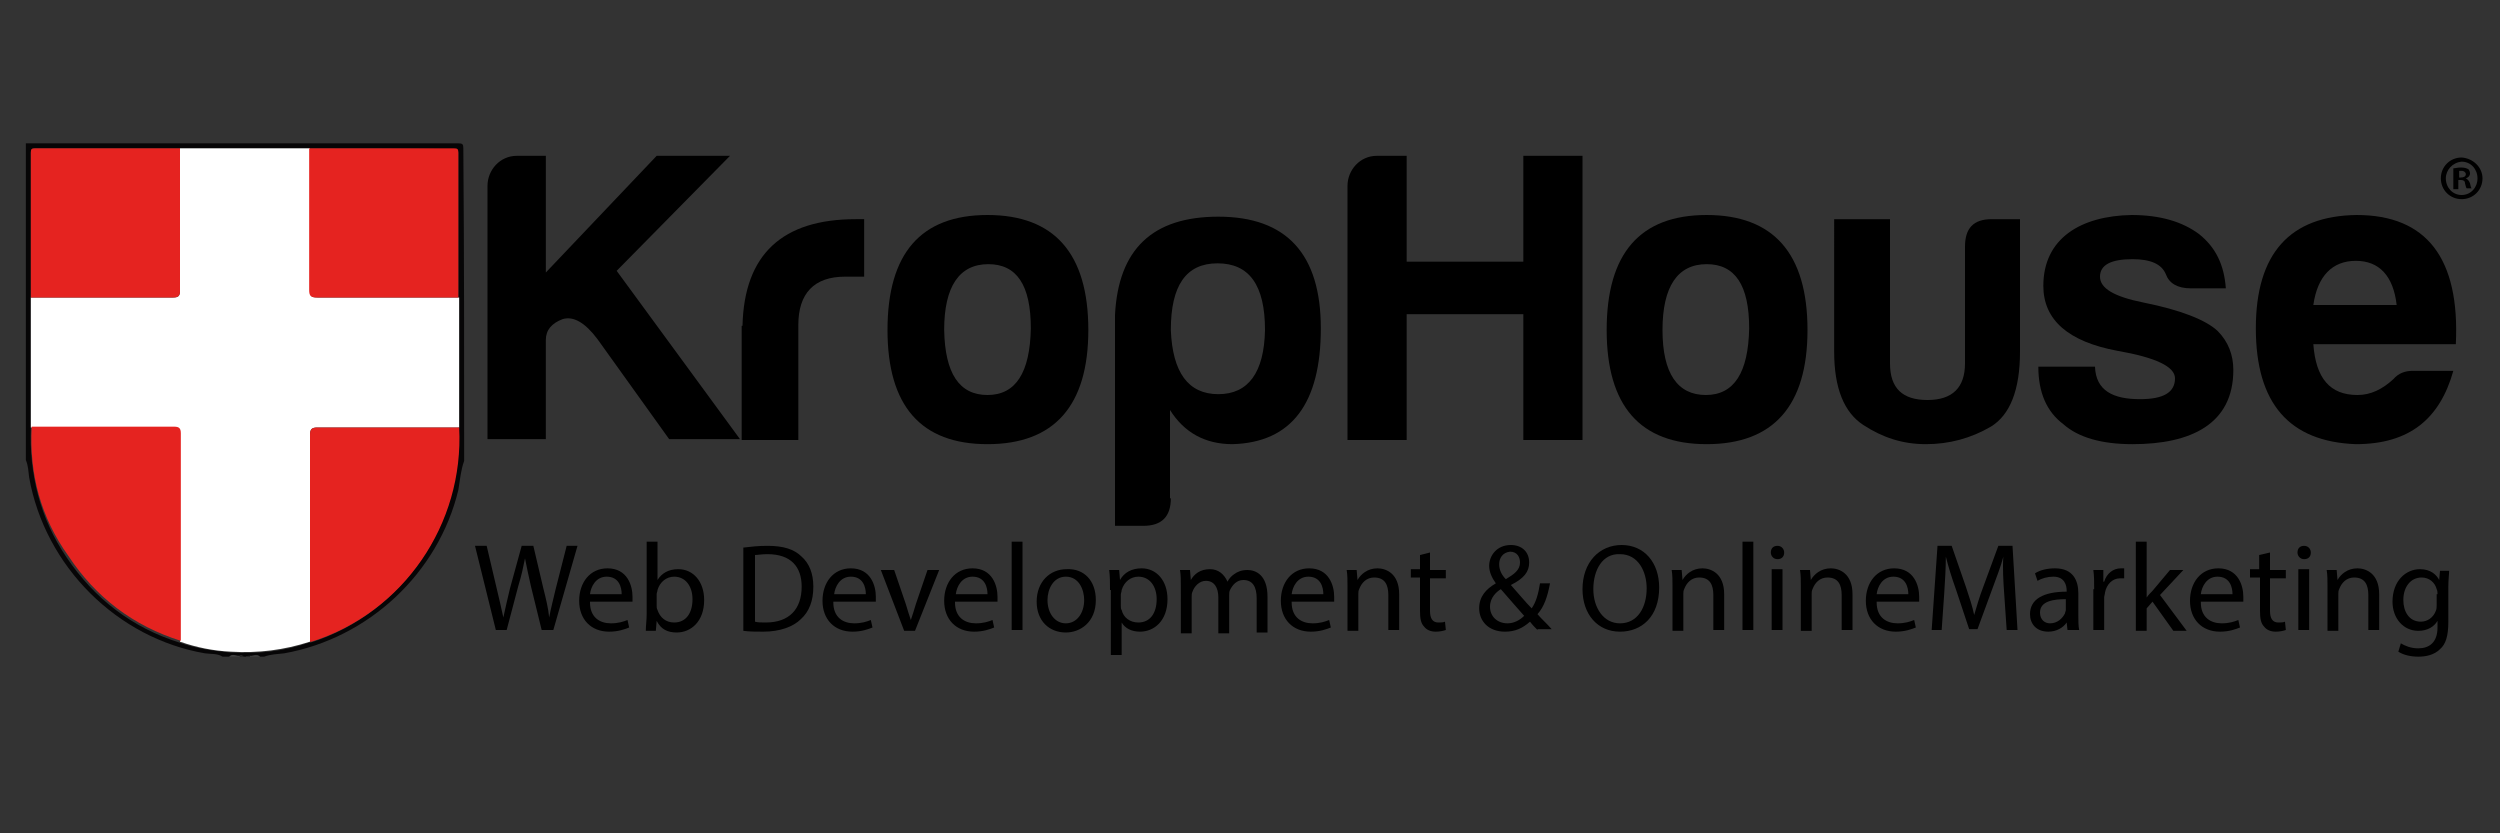 <?xml version="1.0" encoding="utf-8"?>
<!-- Generator: Adobe Illustrator 19.0.0, SVG Export Plug-In . SVG Version: 6.00 Build 0)  -->
<svg version="1.1" xmlns="http://www.w3.org/2000/svg" xmlns:xlink="http://www.w3.org/1999/xlink" x="0px" y="0px"
	 viewBox="0 0 300 100" style="enable-background:new 0 0 300 100;" xml:space="preserve">
<rect x="0" y="0" width="300" height="100" fill="#333333" stroke="none"/>
<style type="text/css">
	.st0{display:none;}
	.st1{display:inline;fill:#010202;}
	.st2{fill:#060506;}
	.st3{fill:#404040;}
	.st4{fill:#3F3F3F;}
	.st5{fill:#1C1C1C;}
	.st6{fill:#FFFFFF;}
	.st7{fill:#E52320;}
</style>
<g id="Livello_2" class="st0">
	<rect id="XMLID_1_" class="st1" width="300" height="100"/>
</g>
<g id="Livello_1">
	<g id="XMLID_15_">
		<path id="XMLID_127_" d="M62,18.7h3.5v14l13.3-14h8.8L74,32.5l14.8,20.2h-8.5l-8.6-12c-1.5-2-2.9-2.8-4.2-2.4
			c-1.3,0.5-2,1.3-2,2.5v11.9h-7V22.3C58.5,20.4,60,18.7,62,18.7z"/>
		<path id="XMLID_129_" d="M89.1,39.1c0.2-8.6,4.8-12.8,13.6-12.8h1v6.9h-2.3c-3.7,0-5.6,2-5.6,5.8v13.8h-6.8V39.1z"/>
		<path id="XMLID_131_" d="M130.6,39.6c0,9.1-4.1,13.7-12.1,13.7s-12-4.6-12-13.7c0-9.2,4-13.8,12-13.8S130.6,30.4,130.6,39.6z
			 M113.3,39.6c0.1,5.2,1.8,7.8,5.2,7.8s5.1-2.7,5.2-8c0-5.2-1.7-7.7-5.1-7.7C115.1,31.7,113.3,34.4,113.3,39.6z"/>
		<path id="XMLID_134_" d="M140.5,59.8c0,2.2-1.1,3.3-3.3,3.3h-3.4V37.8c0.4-7.9,4.5-11.8,12.4-11.8c8.2,0,12.3,4.5,12.3,13.4
			c0,9-3.5,13.7-10.6,13.9c-3.3,0-5.8-1.4-7.5-4.1V59.8z M146.2,47.3c3.6,0,5.5-2.6,5.6-7.7c0-5.4-1.9-8-5.7-8s-5.6,2.7-5.6,8
			C140.7,44.7,142.6,47.3,146.2,47.3z"/>
		<path id="XMLID_137_" d="M165.2,18.7h3.6v12.7h14V18.7h7.1v34.1h-7.1V37.7h-14v15.1h-7.1V22.3C161.7,20.4,163.2,18.7,165.2,18.7z"
			/>
		<path id="XMLID_139_" d="M216.9,39.6c0,9.1-4.1,13.7-12.1,13.7s-12-4.6-12-13.7c0-9.2,4-13.8,12-13.8S216.9,30.4,216.9,39.6z
			 M199.5,39.6c0,5.2,1.8,7.8,5.2,7.8s5.1-2.7,5.2-8c0-5.2-1.7-7.7-5.1-7.7C201.3,31.7,199.5,34.4,199.5,39.6z"/>
		<path id="XMLID_142_" d="M242.4,42.2c0,4.6-1.2,7.6-3.5,9c-2.4,1.4-5,2.1-7.8,2.1c-2.8,0-5.2-0.8-7.5-2.3
			c-2.3-1.5-3.5-4.4-3.5-8.8V26.3h6.7v17.3c0,3,1.5,4.4,4.5,4.4c3,0,4.5-1.5,4.5-4.4v-14c0-2.2,1-3.3,3.2-3.3h3.4V42.2z"/>
		<path id="XMLID_144_" d="M256.8,47.9c2.8,0,4.2-0.8,4.2-2.5c0-1.4-2.3-2.5-6.9-3.3c-5.9-1.1-8.9-3.7-8.9-7.8
			c0-5.7,4.5-8.4,10.6-8.5c3.4,0,6.1,0.8,8.1,2.3c2,1.6,3,3.7,3.2,6.5h-4.2c-1.6,0-2.6-0.6-3-1.7c-0.5-1.2-1.8-1.8-4-1.8
			c-2.6,0-3.9,0.7-3.9,2.1c0,1.4,1.7,2.4,5.2,3.1c4.5,0.9,7.5,2.1,8.9,3.4c1.3,1.3,1.9,2.9,1.9,4.7c0,6.5-5.1,8.9-12.1,8.9
			c-3.7,0-6.5-0.8-8.3-2.4c-2-1.5-3-3.8-3-6.9h6.8C251.5,46.9,253.6,47.9,256.8,47.9z"/>
		<path id="XMLID_146_" d="M282.7,53.3c-8-0.3-12-4.9-12-13.9c0-9,4.1-13.5,12.1-13.6c8.4,0,12.4,5.2,11.9,15.5h-17.1
			c0.3,4.1,2,6.1,5.3,6.1c1.6,0,3-0.7,4.3-1.9c0.6-0.7,1.4-1,2.3-1h4.9C292.8,50.2,289.2,53.3,282.7,53.3z M277.6,36.6h10
			c-0.4-3.5-2.1-5.3-4.9-5.3S278.1,33.1,277.6,36.6z"/>
	</g>
	<g id="XMLID_2_">
		<path id="XMLID_12_" class="st2" d="M55.7,55.3c-0.4,1.1-0.5,2.3-0.7,3.5c-2.4,10-10.8,17.8-20.9,19.6c-0.8,0.1-1.6,0.1-2.4,0.4
			c-0.2,0-0.3,0-0.5,0c-0.4-0.4-0.8-0.1-1.2-0.1c-0.2,0-0.4,0-0.5,0.1c-0.1,0-0.2,0-0.3,0c-0.1-0.2-0.3-0.2-0.5-0.1
			c-0.4,0.1-0.8-0.2-1.2,0.1c-0.3,0-0.5,0-0.8,0c-0.6-0.4-1.4-0.3-2.1-0.4C14.1,76.6,5.4,68,3.5,57.3c-0.1-0.7-0.1-1.4-0.4-2.1
			c0-12.7,0-25.3,0-38c17.3,0,34.6,0,51.9,0c0.5,0,0.6,0.1,0.6,0.6C55.7,30.3,55.7,42.8,55.7,55.3z M37.2,17.8c-5.2,0-10.4,0-15.6,0
			c-5.8,0-11.6,0-17.4,0c-0.4,0-0.5,0.1-0.5,0.5c0,5.8,0,11.6,0,17.4c0,5.2,0,10.4,0,15.6c-0.2,5.6,1.1,10.9,4.3,15.6
			c3.3,4.9,7.8,8.4,13.5,10.2c2,0.7,4,1,6.1,1.2c3.2,0.2,6.4-0.1,9.5-1.2c0.1,0,0.1,0,0.2,0c11-3.5,18.3-14.2,17.7-25.7
			c0-5.2,0-10.4,0-15.6c0-5.8,0-11.6,0-17.4c0-0.4-0.1-0.5-0.5-0.5C48.7,17.8,43,17.8,37.2,17.8z"/>
		<path id="XMLID_11_" class="st3" d="M27.5,78.8c0.4-0.4,0.8-0.1,1.2-0.1c0,0,0,0.1,0,0.1C28.4,78.8,27.9,78.8,27.5,78.8z"/>
		<path id="XMLID_10_" class="st4" d="M30,78.7c0.4,0.1,0.8-0.2,1.2,0.1c-0.4,0-0.8,0-1.2,0C30,78.8,30,78.7,30,78.7z"/>
		<path id="XMLID_9_" class="st5" d="M28.8,78.8c0,0,0-0.1,0-0.1c0.2,0,0.4-0.1,0.5,0.1C29.1,78.8,28.9,78.8,28.8,78.8z"/>
		<path id="XMLID_8_" class="st5" d="M30,78.7c0,0,0,0.1,0,0.1c-0.2,0-0.3,0-0.5,0C29.7,78.7,29.8,78.7,30,78.7z"/>
		<path id="XMLID_7_" class="st6" d="M21.6,17.8c5.2,0,10.4,0,15.6,0c0,5.7,0,11.3,0,17c0,0.7,0.1,0.9,0.9,0.9c5.7,0,11.3,0,17,0
			c0,5.2,0,10.4,0,15.6c-5.7,0-11.3,0-17,0c-0.7,0-0.9,0.2-0.9,0.9c0,8.3,0,16.6,0,24.8c-3.1,1-6.2,1.4-9.5,1.2
			c-2.1-0.1-4.1-0.5-6.1-1.2c0-8.3,0-16.6,0-24.9c0-0.6-0.2-0.8-0.8-0.8c-5.7,0-11.4,0-17.1,0c0-5.2,0-10.4,0-15.6
			c5.7,0,11.4,0,17.1,0c0.6,0,0.8-0.2,0.8-0.8C21.6,29.2,21.6,23.5,21.6,17.8z"/>
		<path id="XMLID_6_" class="st7" d="M37.2,77c0-8.3,0-16.6,0-24.8c0-0.7,0.2-0.9,0.9-0.9c5.7,0,11.3,0,17,0
			c0.6,11.6-6.7,22.2-17.7,25.7C37.3,77,37.2,77,37.2,77z"/>
		<path id="XMLID_5_" class="st7" d="M3.8,51.2c5.7,0,11.4,0,17.1,0c0.6,0,0.8,0.2,0.8,0.8c0,8.3,0,16.6,0,24.9
			c-5.7-1.8-10.2-5.2-13.5-10.2C4.9,62.1,3.5,56.9,3.8,51.2z"/>
		<path id="XMLID_4_" class="st7" d="M21.6,17.8c0,5.7,0,11.4,0,17.1c0,0.6-0.2,0.8-0.8,0.8c-5.7,0-11.4,0-17.1,0
			c0-5.8,0-11.6,0-17.4c0-0.4,0.1-0.5,0.5-0.5C10,17.8,15.8,17.8,21.6,17.8z"/>
		<path id="XMLID_3_" class="st7" d="M55,35.7c-5.7,0-11.3,0-17,0c-0.7,0-0.9-0.2-0.9-0.9c0-5.7,0-11.3,0-17c5.8,0,11.6,0,17.4,0
			c0.4,0,0.5,0.1,0.5,0.5C55,24.1,55,29.9,55,35.7z"/>
	</g>
	<g id="XMLID_16_">
		<path id="XMLID_50_" d="M59.5,75.6L57,65.5h1.4l1.2,5.1c0.3,1.3,0.6,2.5,0.8,3.5h0c0.2-1,0.5-2.2,0.8-3.5l1.4-5.1h1.4l1.2,5.1
			c0.3,1.2,0.6,2.4,0.7,3.5h0c0.2-1.1,0.5-2.2,0.8-3.5l1.3-5.1h1.3l-2.9,10.1h-1.4l-1.3-5.3c-0.3-1.3-0.5-2.3-0.7-3.3h0
			c-0.2,1-0.4,2-0.8,3.3l-1.4,5.3H59.5z"/>
		<path id="XMLID_52_" d="M70.8,72.3c0,1.8,1.2,2.5,2.5,2.5c0.9,0,1.5-0.2,2-0.4l0.2,0.9c-0.5,0.2-1.3,0.5-2.4,0.5
			c-2.2,0-3.6-1.5-3.6-3.7c0-2.2,1.3-3.9,3.4-3.9c2.4,0,3,2.1,3,3.4c0,0.3,0,0.5,0,0.6H70.8z M74.6,71.3c0-0.8-0.3-2.1-1.8-2.1
			c-1.3,0-1.9,1.2-2,2.1H74.6z"/>
		<path id="XMLID_55_" d="M77.5,75.6c0-0.5,0.1-1.2,0.1-1.9V65h1.3v4.6h0c0.5-0.8,1.3-1.3,2.5-1.3c1.8,0,3.1,1.5,3.1,3.7
			c0,2.6-1.6,3.9-3.3,3.9c-1.1,0-1.9-0.4-2.4-1.4h0l-0.1,1.2H77.5z M78.8,72.7c0,0.2,0,0.3,0.1,0.5c0.3,0.9,1,1.5,2,1.5
			c1.4,0,2.2-1.1,2.2-2.8c0-1.5-0.8-2.7-2.2-2.7c-0.9,0-1.7,0.6-2,1.6c0,0.2-0.1,0.3-0.1,0.5V72.7z"/>
		<path id="XMLID_58_" d="M89.3,65.7c0.8-0.1,1.7-0.2,2.8-0.2c1.9,0,3.2,0.4,4.1,1.3c0.9,0.8,1.4,2,1.4,3.6c0,1.7-0.5,3-1.5,3.9
			c-0.9,0.9-2.5,1.5-4.5,1.5c-0.9,0-1.7,0-2.4-0.1V65.7z M90.6,74.6c0.3,0.1,0.8,0.1,1.3,0.1c2.8,0,4.3-1.6,4.3-4.3
			c0-2.4-1.3-3.9-4.1-3.9c-0.7,0-1.2,0.1-1.5,0.1V74.6z"/>
		<path id="XMLID_61_" d="M100,72.3c0,1.8,1.2,2.5,2.5,2.5c0.9,0,1.5-0.2,2-0.4l0.2,0.9c-0.5,0.2-1.3,0.5-2.4,0.5
			c-2.2,0-3.6-1.5-3.6-3.7c0-2.2,1.3-3.9,3.4-3.9c2.4,0,3,2.1,3,3.4c0,0.3,0,0.5,0,0.6H100z M103.9,71.3c0-0.8-0.3-2.1-1.8-2.1
			c-1.3,0-1.9,1.2-2,2.1H103.9z"/>
		<path id="XMLID_64_" d="M107.3,68.4l1.4,4.1c0.2,0.7,0.4,1.3,0.6,1.9h0c0.2-0.6,0.4-1.2,0.6-1.9l1.4-4.1h1.4l-2.9,7.3h-1.3
			l-2.8-7.3H107.3z"/>
		<path id="XMLID_66_" d="M114.6,72.3c0,1.8,1.2,2.5,2.5,2.5c0.9,0,1.5-0.2,2-0.4l0.2,0.9c-0.5,0.2-1.3,0.5-2.4,0.5
			c-2.2,0-3.6-1.5-3.6-3.7c0-2.2,1.3-3.9,3.4-3.9c2.4,0,3,2.1,3,3.4c0,0.3,0,0.5,0,0.6H114.6z M118.5,71.3c0-0.8-0.3-2.1-1.8-2.1
			c-1.3,0-1.9,1.2-2,2.1H118.5z"/>
		<path id="XMLID_69_" d="M121.4,65h1.3v10.6h-1.3V65z"/>
		<path id="XMLID_71_" d="M131.5,72c0,2.7-1.9,3.9-3.6,3.9c-2,0-3.5-1.4-3.5-3.7c0-2.4,1.6-3.9,3.6-3.9
			C130.1,68.2,131.5,69.7,131.5,72z M125.7,72c0,1.6,0.9,2.8,2.2,2.8c1.3,0,2.2-1.2,2.2-2.8c0-1.2-0.6-2.8-2.2-2.8
			C126.4,69.2,125.7,70.7,125.7,72z"/>
		<path id="XMLID_74_" d="M133.2,70.8c0-0.9,0-1.7-0.1-2.4h1.2l0.1,1.2h0c0.5-0.9,1.4-1.4,2.6-1.4c1.8,0,3.1,1.5,3.1,3.7
			c0,2.6-1.6,3.9-3.3,3.9c-1,0-1.8-0.4-2.2-1.1h0v3.9h-1.3V70.8z M134.5,72.7c0,0.2,0,0.4,0.1,0.5c0.2,0.9,1,1.5,2,1.5
			c1.4,0,2.2-1.1,2.2-2.8c0-1.5-0.8-2.7-2.2-2.7c-0.9,0-1.7,0.6-2,1.6c0,0.2-0.1,0.4-0.1,0.5V72.7z"/>
		<path id="XMLID_77_" d="M141.7,70.4c0-0.8,0-1.4-0.1-2h1.2l0.1,1.2h0c0.4-0.7,1.1-1.3,2.3-1.3c1,0,1.7,0.6,2.1,1.5h0
			c0.2-0.4,0.5-0.7,0.8-0.9c0.4-0.3,0.9-0.5,1.6-0.5c1,0,2.4,0.6,2.4,3.2v4.3h-1.3v-4.1c0-1.4-0.5-2.2-1.6-2.2
			c-0.8,0-1.3,0.6-1.6,1.2c-0.1,0.2-0.1,0.4-0.1,0.7v4.5h-1.3v-4.3c0-1.2-0.5-2-1.5-2c-0.8,0-1.4,0.7-1.6,1.3
			c-0.1,0.2-0.1,0.4-0.1,0.6v4.4h-1.3V70.4z"/>
		<path id="XMLID_79_" d="M155,72.3c0,1.8,1.2,2.5,2.5,2.5c0.9,0,1.5-0.2,2-0.4l0.2,0.9c-0.5,0.2-1.3,0.5-2.4,0.5
			c-2.2,0-3.6-1.5-3.6-3.7c0-2.2,1.3-3.9,3.4-3.9c2.4,0,3,2.1,3,3.4c0,0.3,0,0.5,0,0.6H155z M158.8,71.3c0-0.8-0.3-2.1-1.8-2.1
			c-1.3,0-1.9,1.2-2,2.1H158.8z"/>
		<path id="XMLID_82_" d="M161.7,70.4c0-0.8,0-1.4-0.1-2h1.2l0.1,1.2h0c0.4-0.7,1.2-1.4,2.4-1.4c1,0,2.6,0.6,2.6,3.1v4.3h-1.3v-4.2
			c0-1.2-0.4-2.1-1.7-2.1c-0.9,0-1.5,0.6-1.8,1.4c-0.1,0.2-0.1,0.4-0.1,0.6v4.4h-1.3V70.4z"/>
		<path id="XMLID_84_" d="M171.6,66.3v2.1h1.9v1h-1.9v3.9c0,0.9,0.3,1.4,1,1.4c0.3,0,0.6,0,0.8-0.1l0.1,1c-0.3,0.1-0.7,0.2-1.2,0.2
			c-0.6,0-1.1-0.2-1.4-0.6c-0.4-0.4-0.5-1-0.5-1.9v-4h-1.1v-1h1.1v-1.7L171.6,66.3z"/>
		<path id="XMLID_86_" d="M184.5,75.6c-0.3-0.3-0.6-0.6-0.9-1c-0.9,0.8-1.8,1.2-3,1.2c-2,0-3.1-1.3-3.1-2.8c0-1.4,0.8-2.3,2-3v0
			c-0.5-0.7-0.8-1.4-0.8-2.1c0-1.2,0.9-2.5,2.6-2.5c1.3,0,2.2,0.8,2.2,2.1c0,1.1-0.6,1.9-2.2,2.7v0c0.9,1,1.8,2.1,2.5,2.8
			c0.5-0.7,0.8-1.7,1-3h1.2c-0.3,1.6-0.7,2.8-1.5,3.7c0.5,0.6,1.1,1.1,1.7,1.8H184.5z M182.9,73.9c-0.6-0.7-1.7-1.9-2.8-3.2
			c-0.5,0.3-1.3,1-1.3,2.1c0,1.2,0.9,2,2.1,2C181.7,74.8,182.4,74.4,182.9,73.9z M179.9,67.7c0,0.7,0.3,1.3,0.8,1.8
			c1-0.6,1.7-1.1,1.7-2c0-0.6-0.3-1.3-1.2-1.3C180.3,66.3,179.9,67,179.9,67.7z"/>
		<path id="XMLID_90_" d="M199.1,70.5c0,3.5-2.1,5.3-4.7,5.3c-2.7,0-4.5-2.1-4.5-5.1c0-3.2,2-5.3,4.7-5.3
			C197.3,65.4,199.1,67.5,199.1,70.5z M191.2,70.7c0,2.2,1.2,4.1,3.2,4.1c2.1,0,3.2-1.9,3.2-4.2c0-2-1-4.1-3.2-4.1
			C192.3,66.4,191.2,68.4,191.2,70.7z"/>
		<path id="XMLID_93_" d="M200.7,70.4c0-0.8,0-1.4-0.1-2h1.2l0.1,1.2h0c0.4-0.7,1.2-1.4,2.4-1.4c1,0,2.6,0.6,2.6,3.1v4.3h-1.3v-4.2
			c0-1.2-0.4-2.1-1.7-2.1c-0.9,0-1.5,0.6-1.8,1.4c-0.1,0.2-0.1,0.4-0.1,0.6v4.4h-1.3V70.4z"/>
		<path id="XMLID_95_" d="M209.1,65h1.3v10.6h-1.3V65z"/>
		<path id="XMLID_97_" d="M214.1,66.3c0,0.5-0.3,0.8-0.8,0.8c-0.5,0-0.8-0.4-0.8-0.8c0-0.5,0.3-0.8,0.8-0.8
			C213.8,65.5,214.1,65.9,214.1,66.3z M212.6,75.6v-7.3h1.3v7.3H212.6z"/>
		<path id="XMLID_100_" d="M216.1,70.4c0-0.8,0-1.4-0.1-2h1.2l0.1,1.2h0c0.4-0.7,1.2-1.4,2.4-1.4c1,0,2.6,0.6,2.6,3.1v4.3H221v-4.2
			c0-1.2-0.4-2.1-1.7-2.1c-0.9,0-1.5,0.6-1.8,1.4c-0.1,0.2-0.1,0.4-0.1,0.6v4.4h-1.3V70.4z"/>
		<path id="XMLID_102_" d="M225.2,72.3c0,1.8,1.2,2.5,2.5,2.5c0.9,0,1.5-0.2,2-0.4l0.2,0.9c-0.5,0.2-1.3,0.5-2.4,0.5
			c-2.2,0-3.6-1.5-3.6-3.7c0-2.2,1.3-3.9,3.4-3.9c2.4,0,3,2.1,3,3.4c0,0.3,0,0.5,0,0.6H225.2z M229,71.3c0-0.8-0.3-2.1-1.8-2.1
			c-1.3,0-1.9,1.2-2,2.1H229z"/>
		<path id="XMLID_105_" d="M240.5,71.2c-0.1-1.4-0.2-3.1-0.1-4.4h0c-0.3,1.2-0.8,2.4-1.3,3.8l-1.8,4.9h-1l-1.6-4.8
			c-0.5-1.4-0.9-2.7-1.2-3.9h0c0,1.3-0.1,3-0.2,4.5l-0.3,4.3h-1.2l0.7-10.1h1.7l1.7,4.9c0.4,1.2,0.8,2.4,1,3.4h0
			c0.3-1,0.6-2.1,1.1-3.4l1.8-4.9h1.7l0.6,10.1h-1.3L240.5,71.2z"/>
		<path id="XMLID_107_" d="M248.1,75.6l-0.1-0.9h0c-0.4,0.6-1.2,1.1-2.2,1.1c-1.5,0-2.2-1-2.2-2.1c0-1.8,1.6-2.7,4.4-2.7v-0.1
			c0-0.6-0.2-1.7-1.6-1.7c-0.7,0-1.4,0.2-1.9,0.5l-0.3-0.9c0.6-0.4,1.5-0.6,2.4-0.6c2.2,0,2.8,1.5,2.8,3v2.7c0,0.6,0,1.2,0.1,1.7
			H248.1z M247.9,71.9c-1.4,0-3.1,0.2-3.1,1.6c0,0.9,0.6,1.3,1.2,1.3c0.9,0,1.5-0.6,1.8-1.2c0-0.1,0.1-0.3,0.1-0.4V71.9z"/>
		<path id="XMLID_110_" d="M251.3,70.7c0-0.9,0-1.6-0.1-2.3h1.2l0,1.4h0.1c0.3-1,1.1-1.6,2-1.6c0.2,0,0.3,0,0.4,0v1.2
			c-0.1,0-0.3,0-0.5,0c-0.9,0-1.6,0.7-1.8,1.7c0,0.2-0.1,0.4-0.1,0.6v3.9h-1.3V70.7z"/>
		<path id="XMLID_112_" d="M257.6,71.7L257.6,71.7c0.2-0.3,0.5-0.6,0.7-0.8l2.1-2.5h1.6l-2.8,3l3.2,4.3h-1.6l-2.5-3.5l-0.7,0.8v2.7
			h-1.3V65h1.3V71.7z"/>
		<path id="XMLID_114_" d="M264.1,72.3c0,1.8,1.2,2.5,2.5,2.5c0.9,0,1.5-0.2,2-0.4l0.2,0.9c-0.5,0.2-1.3,0.5-2.4,0.5
			c-2.2,0-3.6-1.5-3.6-3.7c0-2.2,1.3-3.9,3.4-3.9c2.4,0,3,2.1,3,3.4c0,0.3,0,0.5,0,0.6H264.1z M267.9,71.3c0-0.8-0.3-2.1-1.8-2.1
			c-1.3,0-1.9,1.2-2,2.1H267.9z"/>
		<path id="XMLID_117_" d="M272.4,66.3v2.1h1.9v1h-1.9v3.9c0,0.9,0.3,1.4,1,1.4c0.3,0,0.6,0,0.8-0.1l0.1,1c-0.3,0.1-0.7,0.2-1.2,0.2
			c-0.6,0-1.1-0.2-1.4-0.6c-0.4-0.4-0.5-1-0.5-1.9v-4H270v-1h1.1v-1.7L272.4,66.3z"/>
		<path id="XMLID_119_" d="M277.3,66.3c0,0.5-0.3,0.8-0.8,0.8c-0.5,0-0.8-0.4-0.8-0.8c0-0.5,0.3-0.8,0.8-0.8
			C277,65.5,277.3,65.9,277.3,66.3z M275.8,75.6v-7.3h1.3v7.3H275.8z"/>
		<path id="XMLID_122_" d="M279.3,70.4c0-0.8,0-1.4-0.1-2h1.2l0.1,1.2h0c0.4-0.7,1.2-1.4,2.4-1.4c1,0,2.6,0.6,2.6,3.1v4.3h-1.3v-4.2
			c0-1.2-0.4-2.1-1.7-2.1c-0.9,0-1.5,0.6-1.8,1.4c-0.1,0.2-0.1,0.4-0.1,0.6v4.4h-1.3V70.4z"/>
		<path id="XMLID_124_" d="M293.9,68.4c0,0.5-0.1,1.1-0.1,2v4.2c0,1.7-0.3,2.7-1,3.3c-0.7,0.7-1.7,0.9-2.6,0.9
			c-0.9,0-1.8-0.2-2.4-0.6l0.3-1c0.5,0.3,1.2,0.6,2.1,0.6c1.3,0,2.3-0.7,2.3-2.5v-0.8h0c-0.4,0.7-1.2,1.2-2.3,1.2
			c-1.8,0-3.1-1.5-3.1-3.5c0-2.5,1.6-3.9,3.3-3.9c1.3,0,2,0.7,2.3,1.3h0l0.1-1.1H293.9z M292.5,71.3c0-0.2,0-0.4-0.1-0.6
			c-0.2-0.8-0.9-1.4-1.8-1.4c-1.3,0-2.2,1.1-2.2,2.7c0,1.4,0.7,2.6,2.1,2.6c0.8,0,1.5-0.5,1.8-1.3c0.1-0.2,0.1-0.5,0.1-0.7V71.3z"/>
	</g>
	<g id="XMLID_43_">
		<path id="XMLID_45_" d="M297.9,21.4c0,1.4-1.1,2.5-2.5,2.5c-1.4,0-2.5-1.1-2.5-2.5c0-1.4,1.1-2.5,2.5-2.5
			C296.8,19,297.9,20.1,297.9,21.4z M293.5,21.4c0,1.1,0.8,2,1.9,2c1.1,0,1.9-0.9,1.9-2c0-1.1-0.8-2-1.9-2
			C294.3,19.5,293.5,20.4,293.5,21.4z M295,22.7h-0.6v-2.5c0.2,0,0.5-0.1,0.9-0.1c0.5,0,0.7,0.1,0.9,0.2c0.1,0.1,0.2,0.3,0.2,0.5
			c0,0.3-0.2,0.5-0.5,0.6v0c0.2,0.1,0.4,0.3,0.5,0.6c0.1,0.4,0.1,0.5,0.2,0.6H296c-0.1-0.1-0.1-0.3-0.2-0.6c0-0.3-0.2-0.4-0.5-0.4
			H295V22.7z M295,21.3h0.3c0.3,0,0.6-0.1,0.6-0.4c0-0.2-0.2-0.4-0.5-0.4c-0.2,0-0.3,0-0.3,0V21.3z"/>
	</g>
	<g id="XMLID_44_">
	</g>
	<g id="XMLID_149_">
	</g>
	<g id="XMLID_150_">
	</g>
	<g id="XMLID_151_">
	</g>
	<g id="XMLID_152_">
	</g>
	<g id="XMLID_153_">
	</g>
</g>
</svg>
